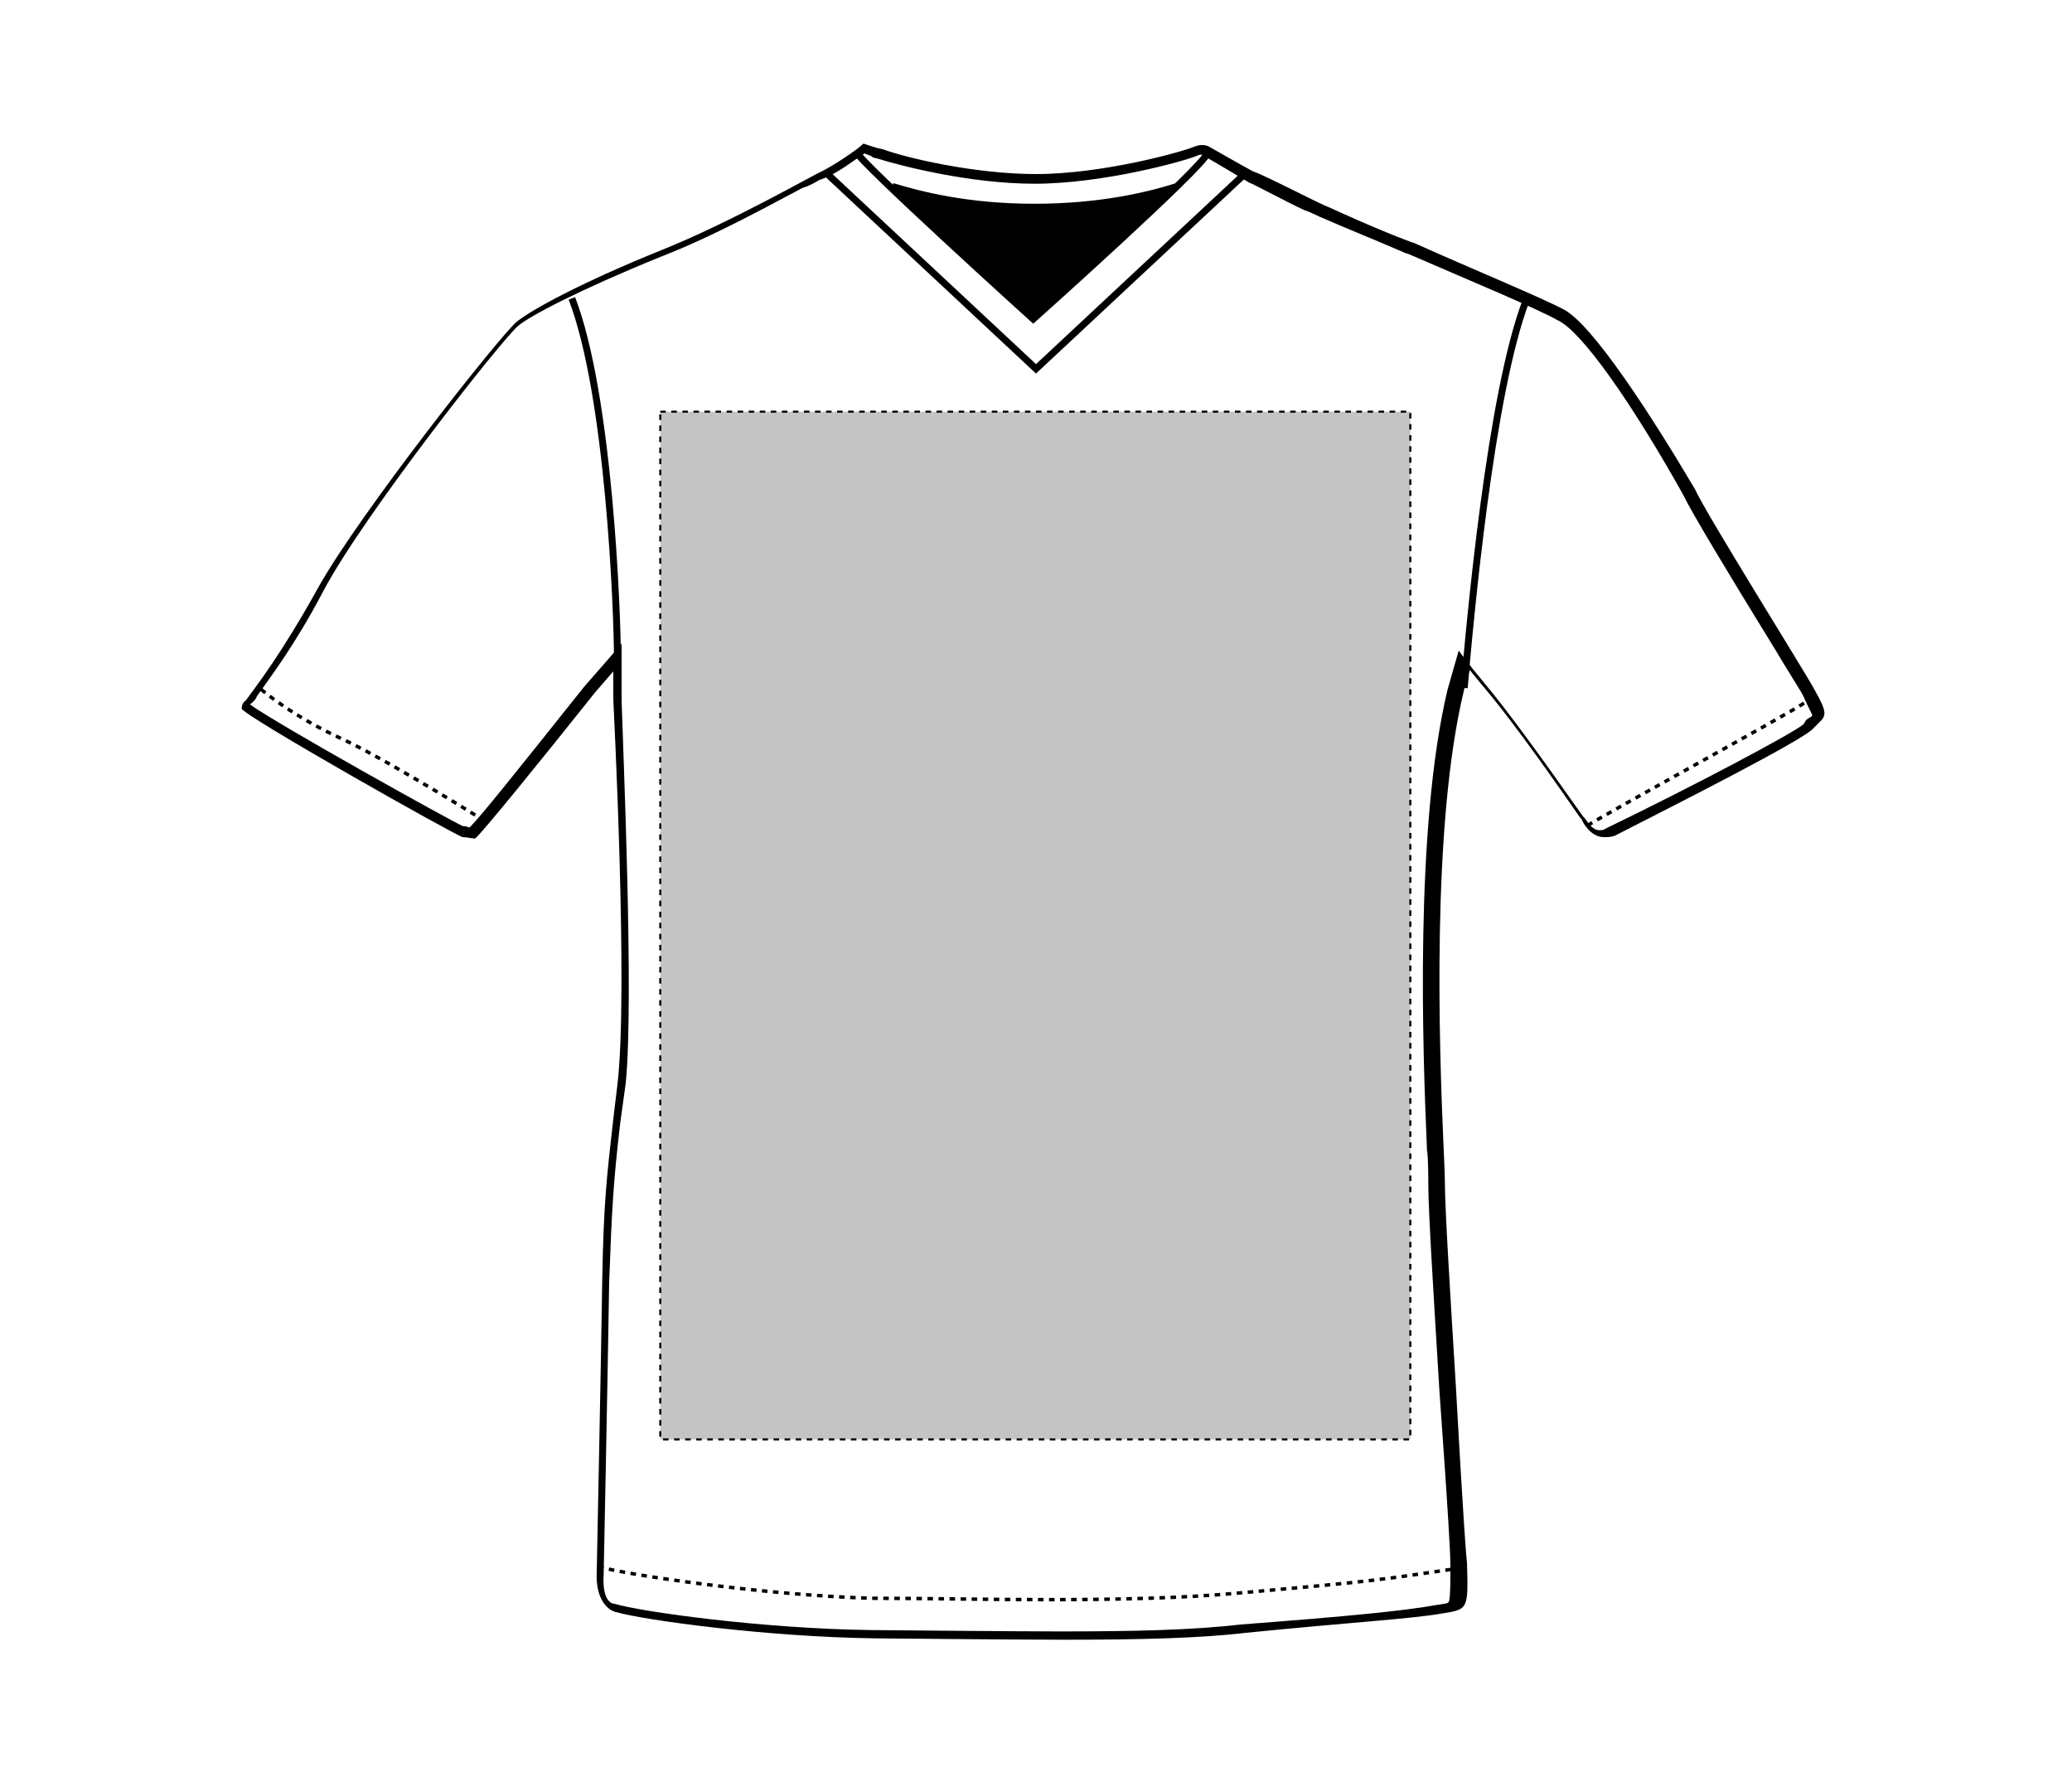 <svg xmlns="http://www.w3.org/2000/svg" xmlns:xlink="http://www.w3.org/1999/xlink" id="Layer_1" x="0px" y="0px" viewBox="0 0 150 129" style="enable-background:new 0 0 150 129;" xml:space="preserve"><style type="text/css">	.st0{fill:none;stroke:#000000;stroke-width:0.25;stroke-dasharray:0.4;}	.st1{fill:none;stroke:#000000;stroke-width:0.5;}	.st2{fill:#C4C4C4;stroke:#000000;stroke-width:0.15;stroke-dasharray:0.4;}</style><g>	<g id="v-neck-top-front-garmentoutline">		<path d="M62.6,11.1c-0.8,0.5-2,1.5-3.2,1.9c-0.1,0-0.6,0.4-1.3,0.6c-2.1,1.1-6.4,3.5-10.3,5c-5.9,2.4-9.5,4.3-10.3,5    c-1.1,0.9-11.2,13.7-14.1,19.2c-2.1,4-3.9,6.3-4.8,7.6c-0.1,0.3-0.4,0.5-0.5,0.6l0,0c2.1,1.5,14.5,8.4,15.4,8.8    c0.3,0,0.4,0.1,0.5,0.1c0.8-0.8,3.2-3.8,8.3-10.2l1.4-1.6l1.3-1.5v2v2v0.1c0.1,3.5,0.9,21.7,0.3,27.7l-0.4,2.9    c-0.5,4.3-0.6,6.1-0.8,11.5C44,99.5,43.7,114,43.7,114c-0.1,1.6,0.4,2.1,0.8,2.1l0,0l0,0c2,0.6,10.8,1.8,18.5,1.9    c0.1,0,10.3,0.1,13.7,0.1c5.4,0,9.7-0.1,13.1-0.5c7.9-0.6,11.9-1,14.1-1.4c0.6-0.1,1-0.1,1-0.3c0.1-0.3,0.1-1.3,0.1-2.6    c0-1.8-0.8-12.6-0.8-12.7c-0.4-6.6-0.8-12.9-0.8-14.9c0-0.3,0-2-0.1-2.5v-0.1c-0.3-6.9-0.9-23.2,1.5-33.2l0.4-1.4l0.4-1.4l1,1.3    l0.9,1.1c1.6,1.9,4,5.2,7.1,9.6l0.1,0.1c0.3,0.4,0.6,0.9,1.1,0.9c0.1,0,0.3,0,0.4-0.1c6.2-3,13.6-6.9,14.4-7.6    c0.1-0.3,0.3-0.4,0.5-0.5l0.1-0.1l0,0c0-0.1-0.3-0.6-0.6-1.3c-0.1-0.3-1.1-1.8-2.1-3.5c-3.2-5.2-6.1-10-6.6-11.1    c-3.8-6.8-7.4-11.9-9.1-12.7c-1.6-0.9-6.2-2.8-10.8-4.8l-0.3-0.1c-2.3-1-4.8-2-5.9-2.5c-0.3-0.1-0.8-0.4-1.4-0.6    c-1.3-0.6-3.5-1.8-4-2c-0.5-0.3-2.5-1.5-3.4-2c0,0,0,0-0.1,0c0,0-0.1,0-0.3,0.1c-1,0.4-6.8,2-11.7,2c-4.7,0-9.7-1.3-11.3-1.8    l-0.4-0.1C63,11.2,62.7,11.2,62.6,11.1 M62.5,10.4c0.1,0,0.8,0.3,1.4,0.4c1.6,0.6,6.6,1.8,11.1,1.8c4.8,0,10.6-1.6,11.5-2    c0.3-0.1,0.4-0.1,0.5-0.1s0.3,0,0.5,0.1c0,0,2.8,1.6,3.2,1.8c0.9,0.3,4.9,2.4,5.5,2.6c1.1,0.5,3.5,1.6,5.9,2.5l0.3,0.1    c4,1.8,9.1,3.9,10.8,4.8c2.1,1.1,6.3,7.6,9.5,13c0.8,1.8,8.2,13.6,8.7,14.6c0.9,1.6,0.8,1.8,0.3,2.3c-0.1,0.1-0.3,0.3-0.4,0.4    c-0.6,0.8-9.7,5.4-14.4,7.8c-0.3,0.1-0.5,0.1-0.8,0.1c-0.9,0-1.5-1-1.6-1.3l-0.1-0.1c-1.4-2-4.7-6.8-7.1-9.6l-0.9-1.1l-0.4,1.4    c-2.4,9.8-1.8,26.1-1.5,33c0,0,0.1,2.1,0.1,2.6c0,2,0.4,8.4,0.8,14.9c0,0,0.6,11,0.8,12.7c0.1,3.4,0.1,3.4-1.8,3.7    c-2.3,0.4-6.2,0.6-14.2,1.4c-3.4,0.4-7.7,0.5-13.2,0.5c-3.5,0-13.7-0.1-13.7-0.1c-7.7-0.1-16.6-1.3-18.7-1.9    c-0.5-0.1-1.5-0.8-1.4-2.9c0,0,0.3-14.5,0.4-21.2c0.1-5.4,0.3-7.2,0.8-11.6l0.3-2.5c0.8-6.7-0.3-27.7-0.3-27.9v-2l-1.3,1.5    c-3.9,4.9-8.2,10.2-8.7,10.6c-0.3,0-0.6-0.1-0.9-0.1c-0.5-0.1-15.9-8.8-16-9.3c0-0.1,0-0.4,0.3-0.6c0.8-1.1,2.6-3.4,5.2-8.1    c3-5.4,13.2-18.3,14.4-19.3c1.1-0.9,4.8-2.9,10.5-5.2c5-2,11.1-5.5,11.6-5.7C60.3,12,62,10.9,62.5,10.4L62.5,10.4z"></path>		<path class="st0" d="M43.3,113.4c2,0.6,12.2,2.1,19.9,2.3c3.8,0,8.2,0.1,12.7,0.1c4.8,0,9.8-0.1,14-0.5c10.2-0.9,9.7-0.9,15.9-1.8    "></path>		<path class="st0" d="M18.9,49.9c0,0,2.3,2,6.1,3.7c3.7,1.8,10.2,5.9,10.2,5.9"></path>		<path class="st0" d="M130.6,50.9c-1.5,1-14.2,7.9-15.9,9"></path>		<path class="st1" d="M44.7,47.8c0-3.5-0.6-19.2-3.3-26.2"></path>		<path class="st1" d="M106,49.8c0.4-4.7,1.9-21.4,4.5-28.1"></path>		<path class="st1" d="M90.1,12.6L75,26.7L59.9,12.6"></path>		<path class="st1" d="M85.2,13.5c-1.9,0.6-5.4,1.5-10.3,1.5s-8.3-0.9-10.3-1.5"></path>		<path class="st1" d="M87.4,11.1c-0.3,1-12.6,12-12.6,12S62.2,11.7,62,11"></path>		<path d="M85.2,13.5l-10.3,9.6l-10.3-9.6c2.6,0.8,6.5,1.6,11.3,1.5C79.6,14.9,82.8,14.2,85.2,13.5z"></path>	</g>	<rect id="v-neck-top-left-breast-garmentscreenbounds" x="47.8" y="29.8" class="st2" width="54.3" height="74.4"></rect></g></svg>
